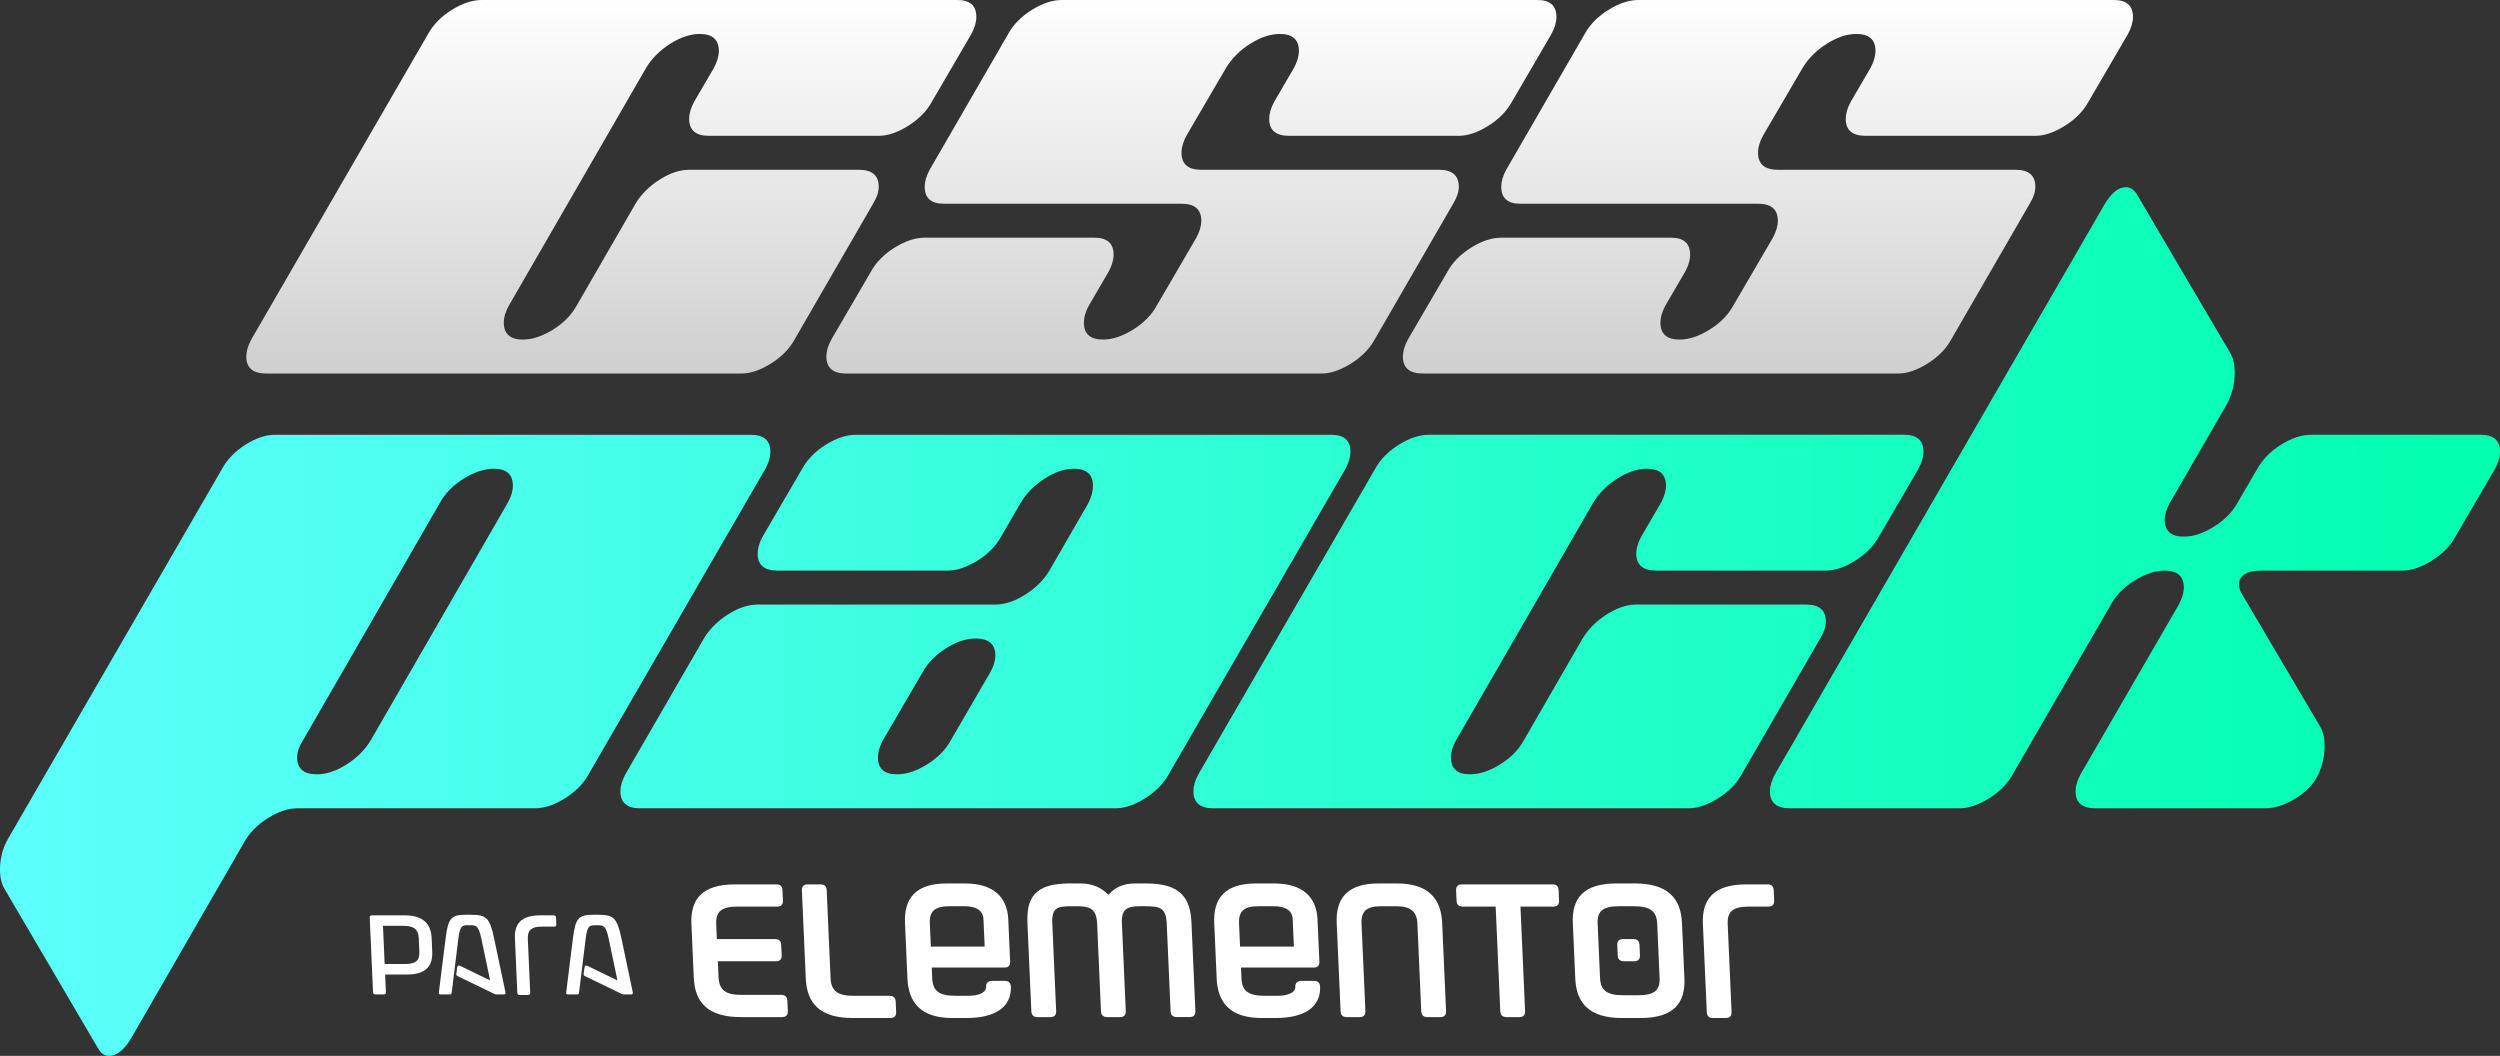 <svg xmlns="http://www.w3.org/2000/svg" xmlns:xlink="http://www.w3.org/1999/xlink" xmlns:xodm="http://www.corel.com/coreldraw/odm/2003" xml:space="preserve" style="shape-rendering:geometricPrecision; text-rendering:geometricPrecision; image-rendering:optimizeQuality; fill-rule:evenodd; clip-rule:evenodd" viewBox="-8202.33 20101.2 5012.12 2116.88"><rect x="-8202.33" y="20101.2" width="5012.12" height="2116.88" fill="#333333" stroke="none"/> <defs> <style type="text/css"> .str0 {stroke:white;stroke-width:7.62;stroke-miterlimit:22.926} .fil2 {fill:white;fill-rule:nonzero} .fil3 {fill:white;fill-rule:nonzero} .fil0 {fill:url(#id0);fill-rule:nonzero} .fil1 {fill:url(#id1);fill-rule:nonzero} </style> <linearGradient id="id0" gradientUnits="userSpaceOnUse" x1="-5817.31" y1="20850.04" x2="-5817.31" y2="20101.2"> <stop offset="0" style="stop-opacity:1; stop-color:#CFCFCF"></stop> <stop offset="1" style="stop-opacity:1; stop-color:white"></stop> </linearGradient> <linearGradient id="id1" gradientUnits="userSpaceOnUse" x1="-8202.33" y1="21347.27" x2="-3190.21" y2="21347.27"> <stop offset="0" style="stop-opacity:1; stop-color:#5CFFFC"></stop> <stop offset="1" style="stop-opacity:1; stop-color:#00FFAE"></stop> </linearGradient> </defs> <g id="Camada_x0020_1">  <g id="_2271364188672"> <path class="fil0" d="M-6440.64 20373.5c17.97,0 37.59,-6.61 58.86,-19.85 21.28,-13.24 37.11,-29.31 47.51,-48.22l79.43 -136.15c6.61,-12.3 9.92,-23.64 9.92,-34.04 0,-22.7 -12.76,-34.04 -38.29,-34.04l-953.07 0c-18.91,0 -39,6.62 -60.28,19.85 -21.27,13.24 -37.11,29.32 -47.51,48.23l-354.56 612.68c-6.62,12.3 -9.93,23.64 -9.93,34.04 0,22.69 13.24,34.04 39.71,34.04l953.07 0c17.97,0 37.59,-6.62 58.86,-19.86 21.27,-13.23 37.11,-29.31 47.51,-48.22l157.43 -272.3c7.56,-12.29 11.34,-23.64 11.34,-34.04 0,-22.69 -13.23,-34.04 -39.71,-34.04l-340.38 0c-18.67,0 -38.53,6.62 -59.33,19.86 -20.8,13.23 -36.87,29.31 -48.22,48.22l-117.95 204.23c-10.4,18.91 -26.24,34.98 -47.51,48.22 -21.28,13.23 -41.37,19.85 -60.28,19.85l0 0c-25.53,0 -38.29,-11.34 -38.29,-34.03 0,-10.41 3.31,-21.75 10.16,-34.04l275.14 -476.54c11.35,-18.91 27.42,-34.98 47.99,-48.22 20.8,-13.24 40.65,-19.85 59.56,-19.85l0 0c25.53,0 38.3,11.34 38.3,34.03 0,10.4 -3.31,21.75 -9.93,34.04l-39.71 68.08c-6.62,12.29 -9.93,23.64 -9.93,34.04 0,22.69 13.24,34.03 39.71,34.03l340.38 0zm1162.98 0c17.96,0 37.58,-6.61 58.86,-19.85 21.27,-13.24 37.11,-29.31 47.51,-48.22l79.42 -136.15c6.62,-12.3 9.93,-23.64 9.93,-34.04 0,-22.7 -12.77,-34.04 -38.29,-34.04l-953.08 0c-18.91,0 -39,6.62 -60.27,19.85 -21.28,13.24 -37.11,29.32 -47.51,48.23l-157.43 272.3c-6.62,12.29 -9.93,23.64 -9.93,34.04 0,22.69 12.77,34.04 38.3,34.04l476.53 0c26.47,0 39.71,11.34 39.71,34.04 0,10.4 -3.31,21.74 -9.93,34.03l-79.42 136.16c-10.4,18.91 -26.24,34.98 -47.51,48.22 -21.27,13.23 -41.37,19.85 -60.28,19.85 -25.53,0 -38.29,-11.34 -38.29,-34.03 0,-10.41 3.31,-21.75 9.93,-34.04l39.71 -68.08c6.62,-12.29 9.93,-23.64 9.93,-34.04 0,-22.69 -12.77,-34.04 -38.3,-34.04l-340.38 0c-18.91,0 -39,6.62 -60.27,19.86 -21.28,13.24 -37.12,29.31 -47.52,48.22l-79.42 136.15c-6.62,12.3 -9.93,23.64 -9.93,34.04 0,22.69 13.24,34.04 39.72,34.04l953.07 0c17.96,0 37.58,-6.62 58.85,-19.86 21.28,-13.23 37.11,-29.31 47.52,-48.22l157.42 -272.3c7.57,-12.29 11.35,-23.64 11.35,-34.04 0,-22.69 -13.24,-34.04 -39.71,-34.04l-476.54 0c-26.47,0 -39.71,-11.34 -39.71,-34.27 0,-10.64 3.31,-21.99 10.16,-34.51l79.19 -135.45c11.35,-18.91 27.42,-34.98 48.22,-48.22 20.8,-13.24 40.66,-19.85 59.57,-19.85 25.53,0 38.29,11.34 38.29,34.03 0,10.4 -3.31,21.75 -9.93,34.04l-39.71 68.08c-6.62,12.29 -9.93,23.64 -9.93,34.04 0,22.69 13.24,34.03 39.72,34.03l340.38 0zm1155.88 0c17.96,0 37.58,-6.61 58.86,-19.85 21.27,-13.24 37.11,-29.31 47.51,-48.22l79.42 -136.15c6.62,-12.3 9.93,-23.64 9.93,-34.04 0,-22.7 -12.77,-34.04 -38.29,-34.04l-953.08 0c-18.91,0 -39,6.62 -60.27,19.85 -21.28,13.24 -37.11,29.32 -47.51,48.23l-157.43 272.3c-6.62,12.29 -9.93,23.64 -9.93,34.04 0,22.69 12.77,34.04 38.3,34.04l476.53 0c26.47,0 39.71,11.34 39.71,34.04 0,10.4 -3.31,21.74 -9.93,34.03l-79.42 136.16c-10.4,18.91 -26.24,34.98 -47.51,48.22 -21.27,13.23 -41.37,19.85 -60.28,19.85 -25.53,0 -38.29,-11.34 -38.29,-34.03 0,-10.41 3.31,-21.75 9.93,-34.04l39.71 -68.08c6.62,-12.29 9.93,-23.64 9.93,-34.04 0,-22.69 -12.77,-34.04 -38.3,-34.04l-340.38 0c-18.91,0 -39,6.62 -60.27,19.86 -21.28,13.24 -37.12,29.31 -47.52,48.22l-79.42 136.15c-6.62,12.3 -9.93,23.64 -9.93,34.04 0,22.69 13.24,34.04 39.72,34.04l953.07 0c17.96,0 37.58,-6.62 58.85,-19.86 21.28,-13.23 37.11,-29.31 47.52,-48.22l157.42 -272.3c7.57,-12.29 11.35,-23.64 11.35,-34.04 0,-22.69 -13.24,-34.04 -39.71,-34.04l-476.54 0c-26.47,0 -39.71,-11.34 -39.71,-34.27 0,-10.64 3.31,-21.99 10.16,-34.51l79.19 -135.45c11.35,-18.91 27.42,-34.98 48.22,-48.22 20.8,-13.24 40.66,-19.85 59.57,-19.85 25.53,0 38.29,11.34 38.29,34.03 0,10.4 -3.31,21.75 -9.93,34.04l-39.71 68.08c-6.62,12.29 -9.93,23.64 -9.93,34.04 0,22.69 13.24,34.03 39.72,34.03l340.38 0z"></path> <path class="fil1" d="M-7650.62 20972.85c-18.91,0 -38.77,6.62 -59.57,19.85 -20.8,13.24 -36.4,29.32 -46.8,48.23l-428.32 740.33c-11.34,18.91 -17.02,40.18 -17.02,63.82 0,16.07 3.31,29.31 9.93,39.71l187.21 319.11c5.67,9.45 12.76,14.18 21.27,14.18 16.08,0 31.21,-12.29 45.39,-36.87l225.74 -391.44c10.4,-18.91 26.24,-34.99 47.27,-48.22 21.28,-13.24 40.9,-19.86 58.86,-19.86l0 0 476.54 0c18.91,0 39,-6.62 60.27,-19.86 21.28,-13.23 37.11,-29.31 47.51,-48.22l354.57 -612.68c6.62,-12.3 9.93,-23.64 9.93,-34.04 0,-22.7 -13.24,-34.04 -39.71,-34.04l-953.07 0zm191.46 612.69c-11.35,18.91 -27.42,34.98 -48.22,48.22 -20.8,13.23 -40.66,19.85 -59.57,19.85l0 0c-26.47,0 -39.71,-11.34 -39.71,-34.03 0,-10.41 3.78,-21.75 11.58,-33.81l274.91 -476.77c10.4,-18.91 26.24,-34.98 47.51,-48.22 21.28,-13.24 41.37,-19.85 60.28,-19.85l0 0c25.53,0 38.29,11.34 38.29,34.03 0,10.4 -3.31,21.75 -10.16,34.04l-274.91 476.54zm972.92 -612.69c-18.91,0 -39,6.62 -60.27,19.85 -21.28,13.24 -37.11,29.32 -47.51,48.23l-79.43 136.15c-6.61,12.29 -9.92,23.64 -9.92,34.04 0,22.69 13.23,34.03 39.71,34.03l341.33 0c17.96,0 37.58,-6.61 59.09,-19.61 21.27,-13.24 37.11,-29.08 47.51,-47.75l39.48 -68.08c11.34,-19.15 27.18,-35.46 47.74,-48.69 20.81,-13.48 40.42,-20.09 59.1,-20.09l0 0c25.53,0 38.29,11.34 38.29,34.27 0,10.64 -3.07,21.98 -8.98,34.27l-78.48 135.92c-11.34,18.91 -27.42,34.75 -48.46,47.99 -20.8,13.23 -40.89,19.85 -59.8,19.85l0 0 -476.53 0c-18.91,0 -38.77,6.62 -59.57,19.86 -20.8,13.23 -36.88,29.31 -48.22,48.22l-157.43 272.3c-6.62,12.3 -9.93,23.64 -9.93,34.04 0,22.69 13.24,34.04 39.72,34.04l953.07 0c17.96,0 37.58,-6.62 58.85,-19.86 21.28,-13.23 37.11,-29.31 47.52,-48.22l354.56 -612.68c6.62,-12.3 9.93,-23.64 9.93,-34.04 0,-22.7 -12.77,-34.04 -38.29,-34.04l-953.08 0zm190.05 612.69c-10.4,18.91 -26.24,34.98 -47.51,48.22 -21.27,13.23 -41.37,19.85 -60.28,19.85l0 0c-25.53,0 -38.29,-11.34 -38.29,-34.03 0,-10.41 3.31,-21.75 9.93,-34.04l79.42 -136.16c10.4,-18.91 26,-34.98 46.8,-48.22 20.8,-13.23 40.66,-19.85 59.57,-19.85l0 0c26.47,0 39.71,11.34 39.71,34.04 0,10.4 -3.31,21.51 -10.16,33.8l-79.19 136.39zm1754.38 -340.39c17.97,0 37.59,-6.61 58.86,-19.85 21.28,-13.24 37.11,-29.31 47.51,-48.22l79.43 -136.15c6.61,-12.3 9.92,-23.64 9.92,-34.04 0,-22.7 -12.76,-34.04 -38.29,-34.04l-953.07 0c-18.91,0 -39,6.62 -60.28,19.85 -21.27,13.24 -37.11,29.32 -47.51,48.23l-354.56 612.68c-6.62,12.3 -9.93,23.64 -9.93,34.04 0,22.69 13.24,34.04 39.71,34.04l953.07 0c17.97,0 37.59,-6.62 58.86,-19.86 21.27,-13.23 37.11,-29.31 47.51,-48.22l157.43 -272.3c7.56,-12.29 11.34,-23.64 11.34,-34.04 0,-22.69 -13.23,-34.04 -39.71,-34.04l-340.38 0c-18.67,0 -38.53,6.62 -59.33,19.86 -20.8,13.23 -36.87,29.31 -48.22,48.22l-117.95 204.23c-10.4,18.91 -26.24,34.98 -47.51,48.22 -21.28,13.23 -41.37,19.85 -60.28,19.85l0 0c-25.53,0 -38.29,-11.34 -38.29,-34.03 0,-10.41 3.31,-21.75 10.16,-34.04l275.14 -476.54c11.35,-18.91 27.42,-34.98 47.99,-48.22 20.8,-13.24 40.65,-19.85 59.56,-19.85l0 0c25.53,0 38.3,11.34 38.3,34.03 0,10.4 -3.31,21.75 -9.93,34.04l-39.71 68.08c-6.62,12.29 -9.93,23.64 -9.93,34.04 0,22.69 13.24,34.03 39.71,34.03l340.38 0zm1341.68 -204.22c6.61,-12.3 9.92,-23.64 9.92,-34.04 0,-22.7 -12.76,-34.04 -38.29,-34.04l-340.38 0c-18.91,0 -39,6.62 -60.28,19.85 -21.27,13.24 -37.11,29.32 -47.51,48.23l-39.71 68.07c-10.4,18.91 -26.24,34.99 -47.51,48.22 -21.28,13.24 -41.37,19.86 -60.28,19.86l0 0c-25.53,0 -38.29,-11.35 -38.29,-34.04 0,-10.16 3.54,-21.51 10.4,-33.8l113.22 -195.96c11.11,-19.85 16.79,-41.6 16.79,-65.24 0,-16.07 -2.84,-28.84 -8.51,-38.29l-188.63 -320.53c-5.67,-8.51 -12.77,-12.76 -21.28,-12.76 -15.12,0 -29.78,12.29 -43.96,36.87l-659.49 1140.28c-6.62,12.3 -9.93,23.64 -9.93,34.04 0,22.69 13.24,34.04 39.71,34.04l340.38 0c17.97,0 37.59,-6.62 59.1,-19.86 21.27,-13.23 37.11,-29.31 47.51,-48.22l196.9 -340.38c10.4,-18.91 26.24,-34.98 47.51,-48.22 21.28,-13.24 41.37,-19.86 60.28,-19.86l0 0c25.53,0 38.29,11.35 38.29,34.04 0,10.4 -3.31,21.75 -9.93,34.04l-197.13 340.38c-6.62,12.3 -9.93,23.64 -9.93,34.04 0,22.69 13.24,34.04 39.71,34.04l340.38 0c17.97,0 37.11,-5.91 57.44,-17.73 20.33,-11.82 35.22,-25.76 44.68,-41.84 11.34,-19.85 17.02,-41.6 17.02,-65.24 0,-16.07 -2.84,-28.83 -8.51,-38.29l-158.85 -269.47c-2.84,-5.67 -4.25,-10.87 -4.25,-15.6 0,-18.91 15.6,-28.37 46.8,-28.37l280.81 0c17.97,0 37.59,-6.61 58.86,-19.85 21.28,-13.24 37.11,-29.31 47.51,-48.22l79.43 -136.15z"></path> <g> <path class="fil2" d="M-7449.75 22094.84l16.76 0c2.94,0 4.46,-1.59 4.33,-4.53l-1.56 -35.34 43.04 0c39.64,0 52.68,-17.44 51.4,-46.43l-1.13 -25.82c-1.28,-29 -15.86,-46.44 -55.5,-46.44l-47.34 0c0,0 0,0 -0.23,0l-16.76 0c-2.95,0 -4.46,1.59 -4.33,4.53l6.59 149.5c0.13,2.94 1.78,4.53 4.73,4.53zm18.6 -60.93l-3.37 -76.56 41.22 0c19.94,0 29.74,6.57 30.52,24.24l1.23 28.08c0.79,17.9 -8.44,24.24 -28.38,24.24l-41.22 0zm113.45 60.93l16.76 0c2.95,0 3.85,0 4.33,-4.53l13.35 -108.27c3.18,-25.6 8.38,-25.82 18.8,-25.82l5.21 0c10.87,0 16.32,0.22 21.75,25.82l17.77 84.71 -60.18 -29.22c-3.01,-1.58 -5.23,-0.45 -5.76,2.95l-1.72 12.23c-0.53,3.4 0.41,4.3 2.96,5.66l72.45 35.11c2.09,1.13 3.69,1.36 5.72,1.36l12.92 0c2.94,0 5.2,-0.23 4.33,-4.53l-22.91 -108.72c-8.61,-41 -16.1,-46.44 -46.45,-46.44l-8.83 0c-29.9,0 -36.46,5.44 -41.67,46.44l-13.56 108.72c-0.48,4.53 1.79,4.53 4.73,4.53zm157.25 1.13l16.76 0c2.95,0 4.46,-1.58 4.33,-4.53l-4.78 -108.27c-0.79,-18.12 8.46,-24.24 28.39,-24.24l24.46 0c2.95,0 4.46,-1.58 4.33,-4.53l-0.6 -13.59c-0.13,-2.94 -1.78,-4.53 -4.73,-4.53l-26.27 0c-39.64,0 -52.69,17.44 -51.41,46.44l4.79 108.72c0.13,2.95 1.79,4.53 4.73,4.53zm98.03 -1.13l16.76 0c2.95,0 3.85,0 4.33,-4.53l13.35 -108.27c3.18,-25.6 8.38,-25.82 18.8,-25.82l5.21 0c10.87,0 16.32,0.22 21.75,25.82l17.77 84.71 -60.18 -29.22c-3.01,-1.58 -5.23,-0.45 -5.76,2.95l-1.72 12.23c-0.53,3.4 0.41,4.3 2.96,5.66l72.45 35.11c2.09,1.13 3.69,1.36 5.72,1.36l12.92 0c2.94,0 5.2,-0.23 4.33,-4.53l-22.91 -108.72c-8.61,-41 -16.1,-46.44 -46.45,-46.44l-8.83 0c-29.9,0 -36.46,5.44 -41.67,46.44l-13.56 108.72c-0.48,4.53 1.79,4.53 4.73,4.53z"></path> <path class="fil3 str0" d="M-6717.15 22136.52l83.44 0c4.8,0 7.27,-2.58 7.06,-7.38l-0.97 -22.16c-0.22,-4.8 -2.92,-7.38 -7.72,-7.38l-80.49 0c-32.49,0 -48.44,-9.97 -49.74,-39.51l-1.57 -35.45 121.11 0c4.8,0 7.27,-2.58 7.06,-7.38l-0.98 -22.16c-0.21,-4.8 -2.91,-7.38 -7.71,-7.38l-121.11 0 -1.46 -33.24c-1.29,-29.17 13.77,-39.5 46.26,-39.5l80.49 0c4.8,0 7.27,-2.59 7.06,-7.39l-0.98 -22.15c-0.21,-4.8 -2.91,-7.39 -7.71,-7.39l-83.44 0c-64.62,0 -85.9,28.43 -83.81,75.7l4.72 107.08c2.08,47.26 25.87,75.69 90.49,75.69zm224.58 1.85l76.06 0c4.8,0 7.28,-2.59 7.06,-7.39l-0.97 -22.15c-0.21,-4.8 -2.92,-7.39 -7.72,-7.39l-73.11 0c-32.49,0 -48.44,-9.97 -49.74,-39.51l-7.79 -176.49c-0.21,-4.8 -2.91,-7.39 -7.71,-7.39l-27.32 0c-4.8,0 -7.27,2.59 -7.06,7.39l7.82 177.23c2.09,47.26 25.86,75.7 90.48,75.7zm200.12 0l26.96 0c59.08,0 87.63,-22.16 85.99,-59.45 -0.21,-4.8 -2.91,-7.39 -7.71,-7.39l-26.95 0c-4.44,0 -7.64,2.59 -7.43,7.39 0.73,16.61 -20.06,22.52 -38.89,22.52l-26.21 0c-33.23,0 -49.18,-9.97 -50.43,-38.4l-1.14 -25.85 150.65 0c4.43,0 6.89,-2.58 6.68,-7.38l-3.76 -85.29c-1.91,-43.21 -28.85,-68.31 -82.76,-68.31l-36.56 0c-60.92,0 -82.2,28.43 -80.12,75.69l4.89 110.77c2.09,47.26 25.87,75.7 86.79,75.7zm-47.33 -135.51l-2.21 -50.22c-1.26,-28.43 13.81,-38.4 42.61,-38.4l30.64 0c22.9,0 40.97,7.75 41.96,30.28l2.57 58.34 -115.57 0zm216.74 133.66l27.32 0c4.8,0 7.27,-2.58 7.06,-7.38l-7.78 -176.5c-1.57,-35.45 13.81,-38.4 42.61,-38.4l11.81 0c25.48,0 41.62,5.91 43.06,38.4l7.78 176.5c0.21,4.8 2.91,7.38 7.71,7.38l27.33 0c4.8,0 7.26,-2.58 7.05,-7.38l-7.82 -177.24c-1.4,-31.75 14.22,-37.66 39.69,-37.66l11.45 0c28.8,0 44.81,2.95 46.38,38.4l7.78 176.5c0.21,4.8 2.91,7.38 7.71,7.38l27.33 0c4.8,0 7.26,-2.58 7.05,-7.38l-7.82 -177.24c-2.08,-47.26 -18.84,-75.69 -87.14,-75.69l-22.16 0c-22.52,0 -38.45,7.38 -51.09,22.15l-4.8 0c-13.58,-14.77 -31.25,-22.15 -53.77,-22.15l-22.16 0c-68.31,0 -82.2,28.43 -80.12,75.69l7.82 177.24c0.21,4.8 2.92,7.38 7.72,7.38zm450.55 1.85l26.96 0c59.08,0 87.63,-22.16 85.99,-59.45 -0.21,-4.8 -2.91,-7.39 -7.71,-7.39l-26.95 0c-4.44,0 -7.64,2.59 -7.43,7.39 0.73,16.61 -20.06,22.52 -38.89,22.52l-26.21 0c-33.23,0 -49.18,-9.97 -50.43,-38.4l-1.14 -25.85 150.65 0c4.43,0 6.89,-2.58 6.68,-7.38l-3.76 -85.29c-1.91,-43.21 -28.85,-68.31 -82.76,-68.31l-36.56 0c-60.92,0 -82.2,28.43 -80.12,75.69l4.89 110.77c2.09,47.26 25.87,75.7 86.79,75.7zm-47.33 -135.51l-2.21 -50.22c-1.26,-28.43 13.81,-38.4 42.61,-38.4l30.64 0c22.9,0 40.97,7.75 41.96,30.28l2.57 58.34 -115.57 0zm216.74 133.66l27.32 0c4.8,0 7.27,-2.58 7.06,-7.38l-7.78 -176.5c-1.24,-28.06 13.81,-38.4 42.61,-38.4l30.64 0c28.8,0 45.14,10.34 46.38,38.4l7.78 176.5c0.21,4.8 2.92,7.38 7.72,7.38l27.32 0c4.8,0 7.26,-2.58 7.05,-7.38l-7.82 -177.24c-2.08,-47.26 -26.22,-75.69 -87.14,-75.69l-36.56 0c-60.92,0 -82.2,28.43 -80.12,75.69l7.82 177.24c0.21,4.8 2.92,7.38 7.72,7.38zm320.13 0l27.33 0c4.8,0 7.26,-2.58 7.05,-7.38l-9.44 -214.16 70.53 0c4.8,0 7.26,-2.59 7.05,-7.39l-0.98 -22.15c-0.21,-4.8 -2.9,-7.39 -7.7,-7.39l-183.15 0c-4.8,0 -7.27,2.59 -7.06,7.39l0.98 22.15c0.21,4.8 2.91,7.39 7.71,7.39l70.53 0 9.44 214.16c0.21,4.8 2.91,7.38 7.71,7.38zm233.08 1.85l36.55 0c64.62,0 86.26,-28.44 84.17,-75.7l-4.89 -110.77c-2.08,-47.26 -26.22,-75.69 -90.84,-75.69l-36.55 0c-64.62,0 -85.9,28.43 -83.82,75.69l4.89 110.77c2.09,47.26 25.87,75.7 90.49,75.7zm-48.42 -76.44l-4.82 -109.29c-1.24,-28.06 13.81,-38.4 46.3,-38.4l30.65 0c32.49,0 48.83,10.34 50.07,38.4l4.82 109.29c1.25,28.44 -14.19,38.4 -46.68,38.4l-30.65 0c-32.49,0 -48.44,-9.96 -49.69,-38.4zm43.08 -44.67c0.21,4.8 2.9,7.38 7.7,7.38l22.15 0c4.8,0 7.28,-2.58 7.07,-7.38l-0.98 -22.16c-0.21,-4.8 -2.92,-7.38 -7.72,-7.38l-22.15 0c-4.8,0 -7.26,2.58 -7.05,7.38l0.98 22.16zm186.26 121.11l27.32 0c4.8,0 7.28,-2.59 7.06,-7.39l-7.78 -176.5c-1.3,-29.53 13.77,-39.5 46.26,-39.5l39.88 0c4.8,0 7.26,-2.59 7.05,-7.39l-0.98 -22.15c-0.21,-4.8 -2.9,-7.39 -7.7,-7.39l-42.84 0c-64.61,0 -85.89,28.43 -83.8,75.7l7.81 177.23c0.22,4.8 2.92,7.39 7.72,7.39z"></path> </g> </g> </g> </svg>